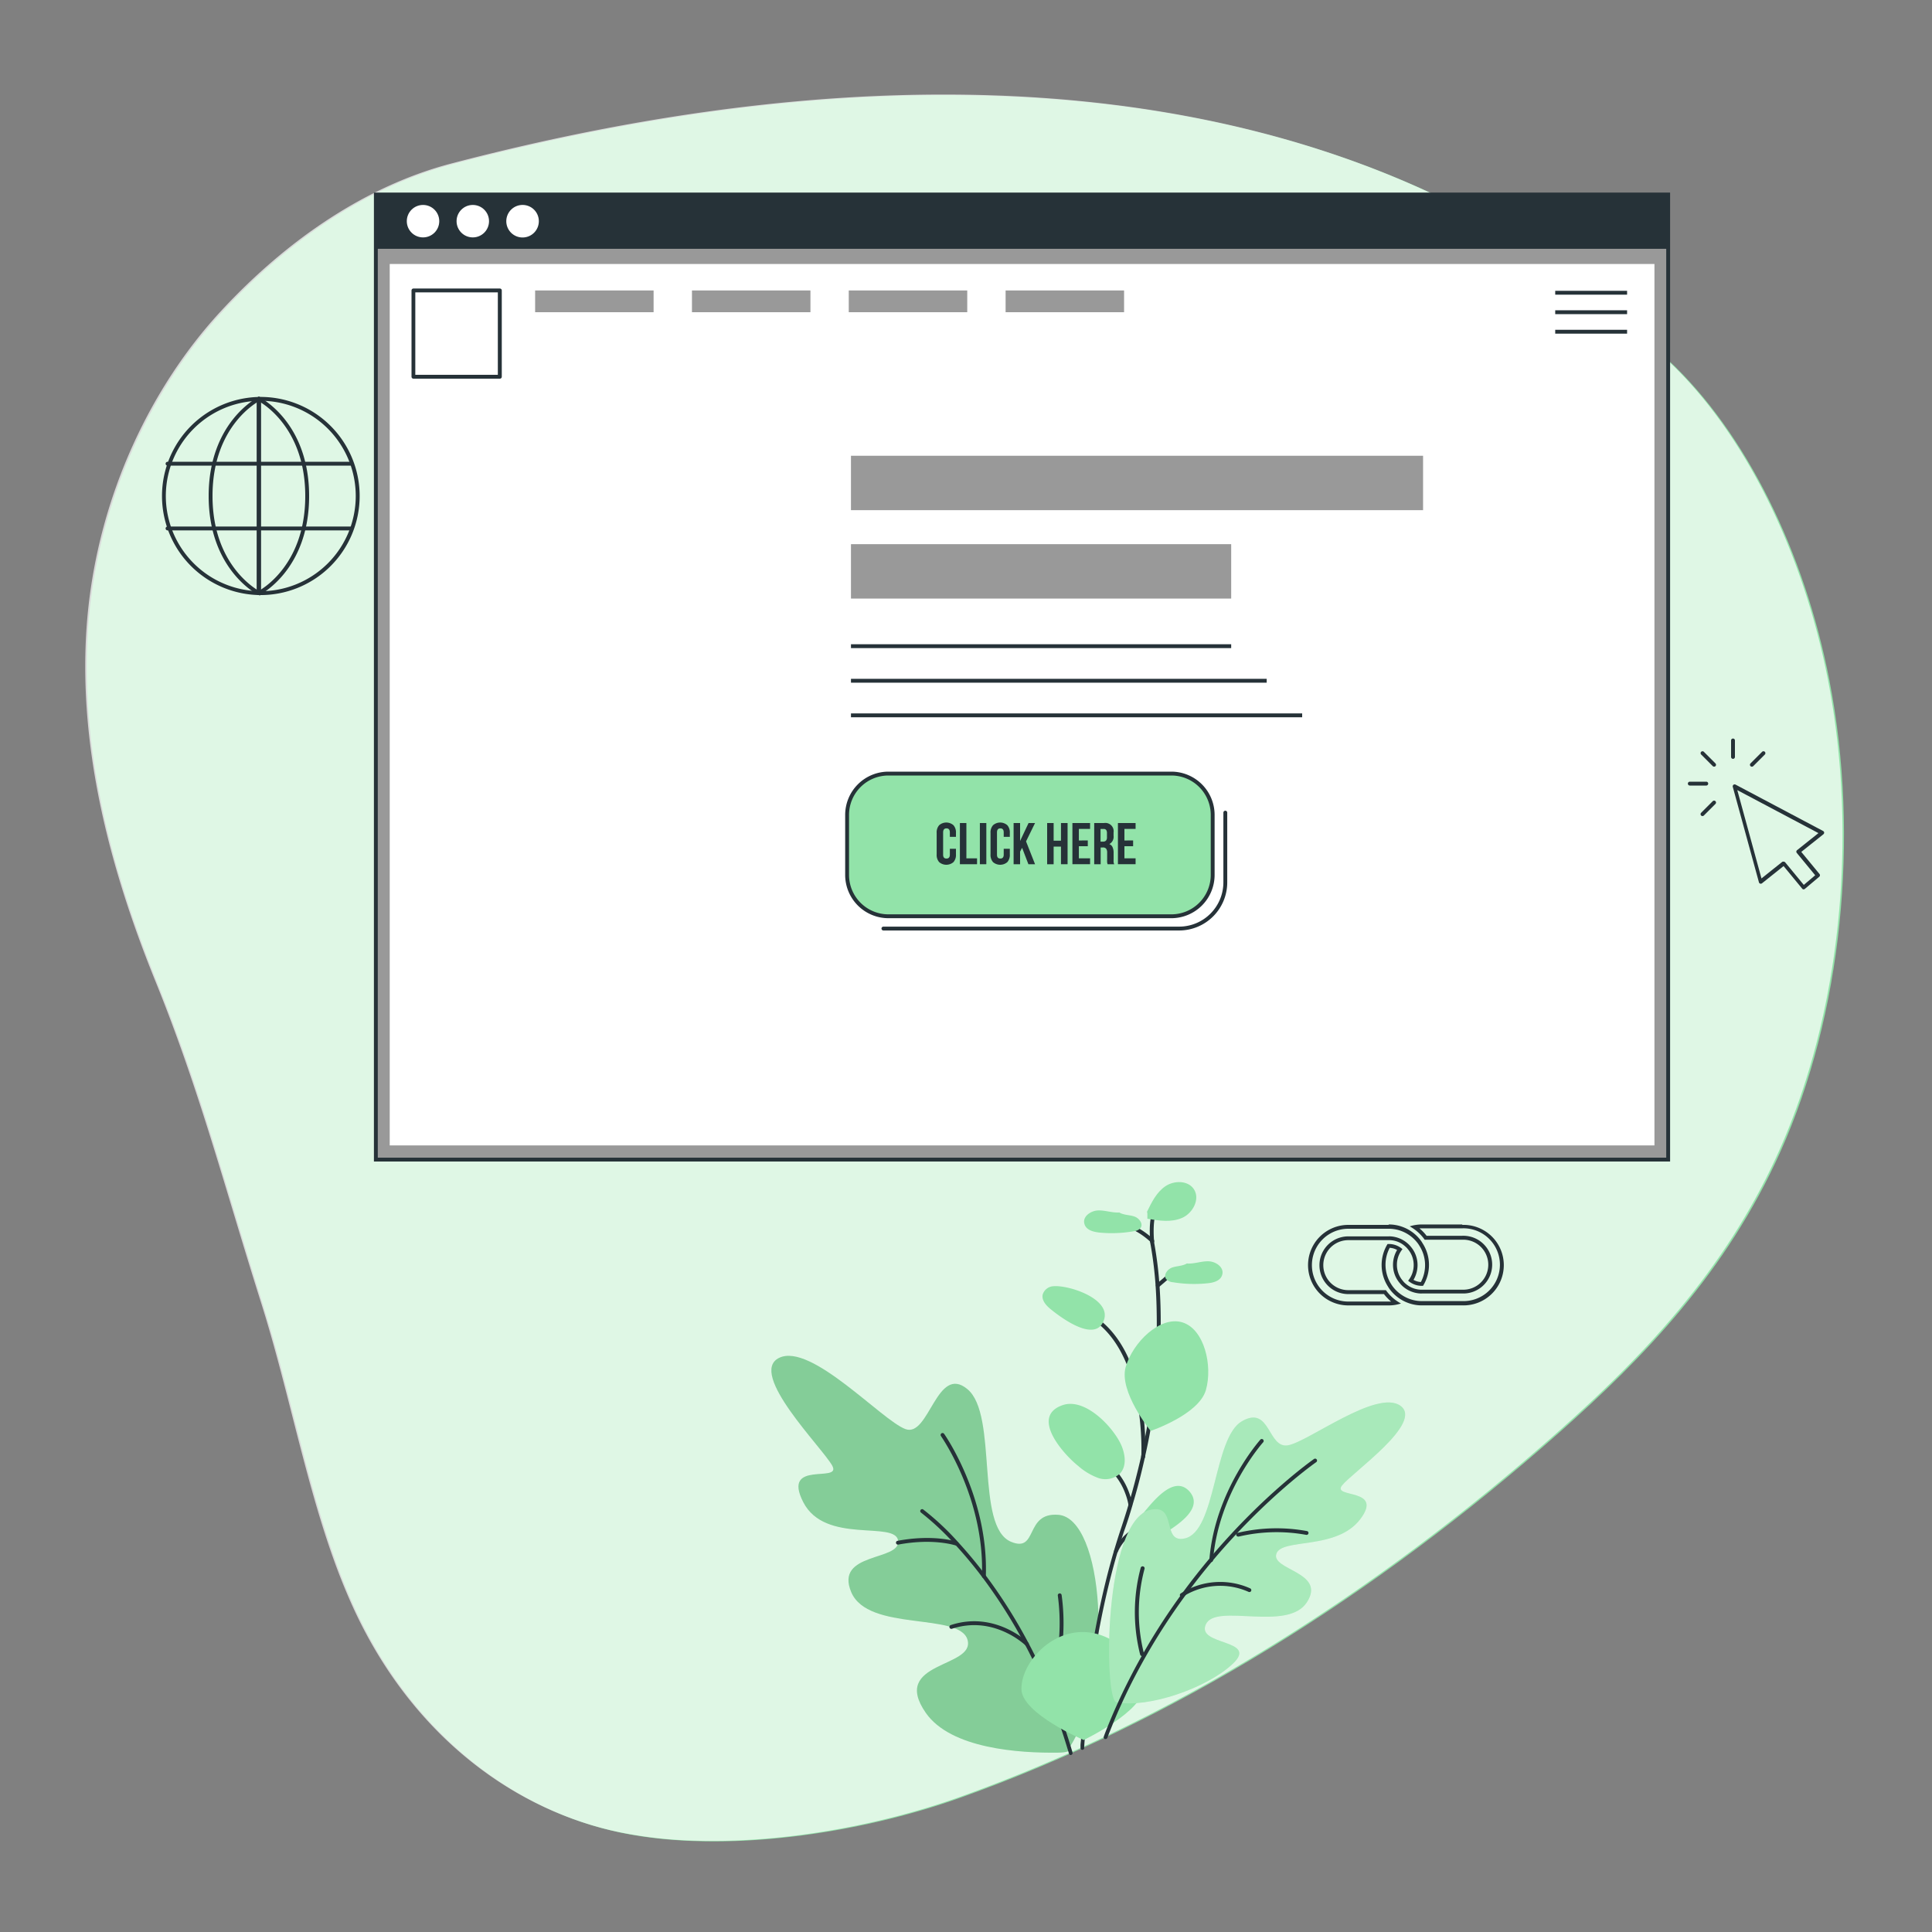 <svg xmlns="http://www.w3.org/2000/svg" xmlns:xlink="http://www.w3.org/1999/xlink" viewBox="0 0 500 500"><rect x="0" y="0" width="500" height="500" fill="#808080" stroke="none"/><defs><clipPath id="freepik--clip-path--inject-439"><path d="M91.7,246.5c-.38,1-1.2,2.18-3.68,2.59,5,7.13,19.24,13.47,29.44,12.18,5.64-1,5.77-2.51,4.21-3.86-3.08-2.65-5.57-8.27-5.67-12.33l-.09-4.2-22.64-11.8s-1.13,12-1.17,15.3A5.91,5.91,0,0,1,91.7,246.5Z" style="fill:#999"></path></clipPath><clipPath id="freepik--clip-path-2--inject-439"><path d="M105.59,365.3c-2.54,3.3-3.89,6.78-6.42,10.08-11.24-4.84-26.74-19.85-39.31-28.58-10.71-7.44-6.19-18.88-6.19-18.9.44-2,16.29-61,17.44-63.76,3-7.13,8-16.52,15.48-14.68,22.24,5.42-9.75,83.26-9.75,83.26C78.14,333.94,96.57,355.14,105.59,365.3Z" style="fill:#92E3A9"></path></clipPath><clipPath id="freepik--clip-path-3--inject-439"><path d="M141.46,271.14c10.21,10,18.21,27.72,16.91,42-1.77,19.35-.19,7.77,2.73,27,3.82,25.16,4.36,55,4.36,55-27,7.17-60.1,2.59-75.35-11.7-.54-25.37,10.91-36.67,1-60-6-14-15.88-29.77-17.76-44.91-1.38-11.13-2.64-19.76,3.59-25.59a15.72,15.72,0,0,1,10.15-4C120.69,247.5,141.46,271.14,141.46,271.14Z" style="fill:#92E3A9"></path></clipPath><clipPath id="freepik--clip-path-4--inject-439"><path d="M220.81,280.9c-10.07,19.43-19.07,35-33.09,51.76-2.95,3.52-6.14,7-10.19,9.14s-7.4,3.21-11.42,1a121.17,121.17,0,0,1-46.85-46.56c-4.09-7.29-7.36-16.53-3-23.68,3.39-5.62,11.73-9.48,17.83-7.07,4.72,1.86,8,6.14,11,10.24,5.73,7.91,21.46,33,23.9,36.75,12.5-12.53,25-26.3,36.56-39.72C207.74,270.12,218.91,275.91,220.81,280.9Z" style="fill:#92E3A9"></path></clipPath><clipPath id="freepik--clip-path-5--inject-439"><path d="M114.72,261.94c-9.8,0-22.26-5.61-27.11-12.56l-.46-.65.78-.13c2.28-.38,3-1.42,3.31-2.28h0a5.5,5.5,0,0,0,.36-1.95c0-3.32,1.12-14.84,1.17-15.33l.07-.74,23.56,12.28.1,4.48c.1,4,2.61,9.49,5.49,12,.84.72,1.17,1.44,1,2.14-.32,1.16-2,2-5.42,2.59A23.64,23.64,0,0,1,114.72,261.94ZM88.88,249.42c5.42,7,19.23,12.53,28.52,11.36,3.89-.7,4.52-1.54,4.61-1.87s-.31-.81-.67-1.12c-3.12-2.68-5.74-8.38-5.84-12.7l-.09-3.9L93.7,229.87c-.25,2.66-1.06,11.71-1.1,14.51a6.37,6.37,0,0,1-.43,2.31h0A4.53,4.53,0,0,1,88.88,249.42Z" style="fill:#263238;clip-path:url(#freepik--clip-path--inject-439)"></path></clipPath><clipPath id="freepik--clip-path-6--inject-439"><path d="M99.61,178.87c-6.84,4.41-12.6,9-15.14,23.39S88,226.43,88,226.43a37.56,37.56,0,0,0,5.1,6.74c3.89,4.35,20.8,9.94,25.74,9.61s11.35-8.83,13.78-21,.07-15-3.38-30.62S117.34,174,117.34,174,109,172.83,99.61,178.87Z" style="fill:none"></path></clipPath><clipPath id="freepik--clip-path-7--inject-439"><path d="M89.62,224.89s-3.28,2.43-6.65-1.35-5.86-10.28-2-12.81,7.87,6.53,7.87,6.53" style="fill:none"></path></clipPath><clipPath id="freepik--clip-path-8--inject-439"><path d="M99.17,375.88a.45.45,0,0,1-.2,0c-7.17-3.09-16.1-10.31-24.73-17.29-4.95-4-10.06-8.14-14.67-11.34-10.51-7.3-6.83-18.25-6.38-19.47h0C54,324.72,69.38,267,70.65,264c3.13-7.35,8.2-16.89,16.06-15A9.16,9.16,0,0,1,92.84,254c9,17.66-13.31,73.39-15.42,78.57,1.46,1.52,7.54,8.46,14.51,16.41,5.08,5.79,10.33,11.78,14,16a.49.49,0,0,1,0,.63,43.23,43.23,0,0,0-3.19,5,43.53,43.53,0,0,1-3.24,5.08A.49.49,0,0,1,99.17,375.88ZM84.73,249.73c-6.18,0-10.42,8.19-13.16,14.61-1,2.42-16.66,60.26-17.41,63.66-.45,1.24-3.91,11.52,6,18.39,4.64,3.22,9.77,7.37,14.72,11.38,8.44,6.82,17.16,13.88,24.15,17a46.45,46.45,0,0,0,2.92-4.66,49.11,49.11,0,0,1,3-4.79c-3.69-4.15-8.81-10-13.77-15.65C84,341.51,77.25,333.79,76.5,333.09a.51.51,0,0,1-.13-.56c.25-.6,24.61-60.31,15.58-78A8.2,8.2,0,0,0,86.48,250,7.23,7.23,0,0,0,84.73,249.73Z" style="fill:#263238;clip-path:url(#freepik--clip-path-2--inject-439)"></path></clipPath><clipPath id="freepik--clip-path-9--inject-439"><path d="M139.26,398.86c-20,0-39.17-5.47-49.49-15.15a.48.48,0,0,1-.16-.35c-.21-9.8,1.39-17.66,2.81-24.6,2.29-11.27,4.28-21-1.77-35.24-1.71-4-3.72-8.14-5.84-12.49-5.22-10.67-10.61-21.7-12-32.56l-.11-.88c-1.34-10.77-2.39-19.28,3.86-25.13a16.16,16.16,0,0,1,10.47-4.16c33.09-1.29,54.11,21.77,54.75,22.49,10.94,10.73,18.27,28.94,17.05,42.35-1.06,11.55-.92,12,0,14.58.63,1.83,1.58,4.6,2.74,12.29,3.78,24.9,4.36,54.74,4.37,55a.5.5,0,0,1-.37.49A103.51,103.51,0,0,1,139.26,398.86ZM90.61,383.13c14.67,13.58,47.19,18.62,74.34,11.54-.08-3.6-.81-31.23-4.35-54.51-1.15-7.6-2.08-10.32-2.69-12.11-1-2.8-1.11-3.24,0-15,1.2-13.15-6-31-16.76-41.56l0,0c-.21-.24-21-23.45-54-22.17a15.16,15.16,0,0,0-9.82,3.89c-5.89,5.5-4.86,13.79-3.55,24.28l.11.88C75.17,289,80.53,300,85.71,310.59c2.13,4.36,4.14,8.48,5.86,12.54,6.17,14.52,4.16,24.4,1.83,35.83C91.94,366.13,90.43,373.54,90.61,383.13Z" style="fill:#263238;clip-path:url(#freepik--clip-path-3--inject-439)"></path></clipPath><clipPath id="freepik--clip-path-10--inject-439"><path d="M170.53,344.51a9.42,9.42,0,0,1-4.67-1.28,122.58,122.58,0,0,1-47-46.76c-5.63-10.05-6.65-18.18-3-24.18,3.35-5.55,11.95-9.84,18.44-7.27,4.71,1.85,8,6,11.2,10.41,4.26,5.88,14,21.17,19.78,30.31,1.7,2.67,3,4.78,3.79,5.94,11.37-11.41,23.51-24.62,36.1-39.25.65-.77,1.83-1,3.49-.72,4.46.78,11.19,5.09,12.69,9a.53.53,0,0,1,0,.41C211,300.88,201.9,316.44,188.1,333c-3.39,4.06-6.45,7.2-10.34,9.26A15.69,15.69,0,0,1,170.53,344.51ZM130,265.24a16.74,16.74,0,0,0-13.36,7.57c-3.42,5.66-2.4,13.46,3,23.17a121.65,121.65,0,0,0,46.66,46.38c3.7,2,6.82,1.18,10.94-1,3.75-2,6.72-5,10-9,13.69-16.41,22.77-31.87,32.93-51.47-1.5-3.43-7.84-7.48-11.84-8.17-1.26-.22-2.17-.08-2.57.38-12.76,14.84-25.07,28.21-36.58,39.74a.49.49,0,0,1-.4.15.53.53,0,0,1-.37-.22c-.63-1-2.14-3.33-4.13-6.47-5.8-9.13-15.51-24.41-19.75-30.26-3.13-4.31-6.3-8.32-10.75-10.07A10.36,10.36,0,0,0,130,265.24Z" style="fill:#263238;clip-path:url(#freepik--clip-path-4--inject-439)"></path></clipPath></defs><g id="freepik--background-simple--inject-439"><path d="M117.18,42.45c-21.49,5.62-42.1,19.24-59.71,38.3S25.88,127.93,23,159.88c-2.93,32.89,6,65.66,17.57,94.14s17.94,53.5,27.46,83.56c8.38,26.45,13,55.73,24.27,79.71,15.36,32.65,41.69,51.46,68.35,57s61.72.29,87.9-9.05c54.53-19.46,106.86-51.91,155-94.53,21.78-19.3,43.26-41.47,57.26-72.76,15.82-35.36,20.57-81.06,12.65-121.79C467,142.81,451.82,112,431.88,93.33,423.37,85.37,338.28-15.44,117.18,42.45Z" style="fill:#92E3A9"></path><path d="M460.43,297.83c-14,31.29-35.49,53.46-57.26,72.76-48.12,42.62-100.44,75.07-155,94.54-20.36,7.26-46.09,12.05-69.06,11.21a111.38,111.38,0,0,1-18.84-2.18c-26.67-5.55-53-24.36-68.35-57-1.48-3.16-2.85-6.41-4.14-9.74-8.42-21.9-12.86-47-20.12-70-9.52-30.07-15.92-55.09-27.47-83.57s-20.5-61.25-17.57-94.14C25.5,127.79,39.49,99.66,57.1,80.6s38.21-32.67,59.71-38.29C337.9-15.59,423,85.23,431.5,93.18c19.94,18.64,35.1,49.49,41.59,82.86C481,216.77,476.25,262.47,460.43,297.83Z" style="fill:#fff;opacity:0.7"></path></g><g id="freepik--Plant--inject-439"><path d="M276.89,452.08c-.14.23,1.07,1.44-3,1.5-10.08.15-27.87-1-34.32-10.33-9.21-13.33,12.79-11.55,10.84-18.82s-25.77-2-30.12-12.41,12.81-7.95,12.15-13.27-18.9,1.07-24.56-10,10-4.81,7.52-9.41-22-23.94-13.75-27.93,26.53,16.17,32.68,18.44,8.09-17,16.07-10.31,1.87,35.63,11.29,39.49c7,2.88,3.42-7.65,12.16-7C285.68,392.86,288.51,433.77,276.89,452.08Z" style="fill:#92E3A9"></path><g style="opacity:0.1"><path d="M276.89,452.08c-.14.23,1.07,1.44-3,1.5-10.08.15-27.87-1-34.32-10.33-9.21-13.33,12.79-11.55,10.84-18.82s-25.77-2-30.12-12.41,12.81-7.95,12.15-13.27-18.9,1.07-24.56-10,10-4.81,7.52-9.41-22-23.94-13.75-27.93,26.53,16.17,32.68,18.44,8.09-17,16.07-10.31,1.87,35.63,11.29,39.49c7,2.88,3.42-7.65,12.16-7C285.68,392.86,288.51,433.77,276.89,452.08Z"></path></g><path d="M277.13,454.21a.5.5,0,0,1-.49-.39,1.66,1.66,0,0,0-.06-.21l-.18-.61c-.57-1.88-1.09-3.54-1.6-5.08-1.2-3.52-2.45-6.87-3.74-9.95s-2.56-5.92-4-8.85c-.57-1.14-1.14-2.28-1.73-3.37a131.53,131.53,0,0,0-11.1-17.55c-2.22-2.95-4.56-5.76-6.95-8.36a70.52,70.52,0,0,0-8.92-8.38.49.49,0,1,1,.58-.8,67.6,67.6,0,0,1,9.08,8.51c2.4,2.62,4.76,5.45,7,8.43a132.45,132.45,0,0,1,11.18,17.68c.64,1.18,1.24,2.38,1.75,3.4,1.45,2.95,2.82,5.95,4,8.91s2.55,6.47,3.75,10c.52,1.54,1.05,3.21,1.62,5.1l.18.59a2.64,2.64,0,0,1,.07.3.5.5,0,0,1-.38.6Z" style="fill:#263238"></path><path d="M247.64,400a.51.51,0,0,1-.17,0c-.06,0-5.73-2-15-.26a.5.5,0,0,1-.58-.4.49.49,0,0,1,.4-.58c9.52-1.77,15.24.21,15.47.3a.5.5,0,0,1,.31.63A.5.5,0,0,1,247.64,400Z" style="fill:#263238"></path><path d="M254.62,408.41h0a.5.5,0,0,1-.49-.51c.73-20.06-10.47-36-10.58-36.21a.5.5,0,1,1,.81-.58c.12.16,11.51,16.42,10.77,36.82A.5.5,0,0,1,254.62,408.41Z" style="fill:#263238"></path><path d="M265.78,426a.51.51,0,0,1-.36-.15c-.08-.08-8.14-7.91-19.05-4.33a.5.5,0,0,1-.32-.95c11.51-3.79,20,4.49,20.08,4.57a.51.51,0,0,1-.35.86Z" style="fill:#263238"></path><path d="M271.53,438.28a.54.54,0,0,1-.21,0,.5.5,0,0,1-.25-.66c.05-.1,4.62-10.31,2.69-24.68a.5.5,0,0,1,.42-.57.51.51,0,0,1,.57.43c2,14.68-2.72,25.13-2.77,25.24A.49.49,0,0,1,271.53,438.28Z" style="fill:#263238"></path><path d="M280.13,452.86h-.05a.5.5,0,0,1-.45-.55,2.64,2.64,0,0,0,0-.28v-.19c0-.54.09-1.08.13-1.62s.07-.76.1-1.13c.16-1.88.34-3.89.56-5.93.73-7.05,1.69-13.91,2.86-20.39.17-.94.33-1.8.5-2.66,1.29-6.65,2.81-13,4.54-18.84v0c.22-.75.45-1.5.68-2.25l.27-.86c.27-.85.55-1.71.83-2.55.6-1.81,1.3-3.95,1.93-6.11a.43.43,0,0,1,0,0c1.24-4.17,2.34-8.37,3.27-12.49,0,0,0-.05,0-.08h0c.59-2.6,1.07-4.95,1.47-7.2a156.3,156.3,0,0,0,2.61-26.56c0-3.52-.07-7-.31-10.38a99,99,0,0,0-1.28-10.57c-.05-.25-.09-.49-.13-.72l0-.2h0l0-.08v0a.53.53,0,0,1,0-.44.51.51,0,0,1,.67-.21.5.5,0,0,1,.27.43.34.34,0,0,1,0,.1l.06.25.12.71a98.45,98.45,0,0,1,1.3,10.68c.24,3.39.34,6.91.31,10.46a157.29,157.29,0,0,1-2.63,26.73c-.4,2.26-.88,4.63-1.47,7.24h0v.05c-.93,4.14-2,8.35-3.28,12.53a.07.07,0,0,1,0,.05c-.64,2.19-1.34,4.36-2,6.19-.29.84-.56,1.68-.83,2.53l-.26.86c-.23.74-.46,1.48-.68,2.23v0c-1.72,5.82-3.24,12.13-4.52,18.75-.17.86-.33,1.71-.49,2.57-1.17,6.53-2.13,13.37-2.85,20.39-.23,2-.41,4-.57,5.91,0,.38-.06.76-.1,1.14s-.08,1.07-.12,1.61v.15c0,.09,0,.21,0,.34A.51.51,0,0,1,280.13,452.86Z" style="fill:#263238"></path><path d="M298.18,321.13s0,0,0,0,0,0,0,0a20.14,20.14,0,0,0-3.65-2.72,19.43,19.43,0,0,0-4.6-1.88" style="fill:#fff"></path><path d="M298.18,321.63a.49.49,0,0,1-.38-.18l0,0a18.86,18.86,0,0,0-3.57-2.64,19.3,19.3,0,0,0-4.46-1.84.5.5,0,1,1,.25-1,20,20,0,0,1,4.71,1.94,20.61,20.61,0,0,1,3.75,2.78h0l.06.06a.42.42,0,0,1,.11.16.49.49,0,0,1-.24.66A.54.54,0,0,1,298.18,321.63Zm0-.5h0Z" style="fill:#263238"></path><path d="M299.63,333.17a.5.5,0,0,1-.32-.88l4.36-3.73a.5.5,0,0,1,.65.76L300,333.05A.52.52,0,0,1,299.63,333.17Z" style="fill:#263238"></path><path d="M292.56,390a.46.46,0,0,1-.5-.45h0a15.82,15.82,0,0,0-.87-3.12,16.18,16.18,0,0,0-2.34-4.25,16,16,0,0,0-2.51-2.63.5.5,0,0,1,.65-.77,17.92,17.92,0,0,1,2.66,2.79,17.52,17.52,0,0,1,2.48,4.5,16.8,16.8,0,0,1,.92,3.39A.54.54,0,0,1,292.56,390Z" style="fill:#263238"></path><path d="M288.82,401.92a.71.71,0,0,1-.2,0,.51.51,0,0,1-.26-.66,12.21,12.21,0,0,1,7.13-6.64.5.5,0,1,1,.33.95,11.2,11.2,0,0,0-6.54,6.08A.51.51,0,0,1,288.82,401.92Z" style="fill:#263238"></path><path d="M295.84,377.5h0a.49.49,0,0,1-.47-.52c0-.26,1.33-25.71-12.23-35.23a.5.5,0,0,1,.58-.82c14,9.85,12.71,35,12.64,36.1A.49.49,0,0,1,295.84,377.5Z" style="fill:#263238"></path><path d="M296,436.51c.13,6.32-15.54,13.8-15.54,13.8s-16-6.81-16.11-13.13,6.78-14.62,15.52-14.81S295.82,430.19,296,436.51Z" style="fill:#92E3A9"></path><path d="M312.08,359.76c-1.84,6.37-14.29,10.56-14.29,10.56s-8.3-10.19-6.46-16.55,8.85-13.23,14.58-11.57S313.91,353.4,312.08,359.76Z" style="fill:#92E3A9"></path><path d="M279,379.35a16.44,16.44,0,0,0,5.2,3.14,5.59,5.59,0,0,0,5.68-1.17c1.71-1.85,1.35-4.82.38-7.15-1.94-4.61-9.33-12.56-15.25-10.52C266.46,366.61,275.32,376.44,279,379.35Z" style="fill:#92E3A9"></path><path d="M296,391.46c-1.14,1.34-2.37,3-1.81,4.72a3.54,3.54,0,0,0,3.83,2,10.48,10.48,0,0,0,4.25-1.92c3-2,9.28-6.16,5.5-10.34C303.79,381.6,298.39,388.63,296,391.46Z" style="fill:#92E3A9"></path><path d="M272.69,332.87a3.06,3.06,0,0,0-2.85,2.18c-.3,1.47.89,2.8,2.05,3.75,2.9,2.37,11.62,8.8,13.78,2.91C287.72,336.15,276.64,332.55,272.69,332.87Z" style="fill:#92E3A9"></path><path d="M289.68,313.79c-1.85.12-3.66-.6-5.5-.53s-3.94,1.48-3.58,3.29,2.38,2.29,4.08,2.45a32.94,32.94,0,0,0,8.7-.35,2.65,2.65,0,0,0,1.79-.83c.78-1.08-.36-2.58-1.62-3s-2.69-.34-3.82-1Z" style="fill:#92E3A9"></path><path d="M307.26,327c1.85.11,3.65-.63,5.5-.58s3.94,1.46,3.6,3.27S314,332,312.3,332.13a33.44,33.44,0,0,1-8.71-.28,2.65,2.65,0,0,1-1.79-.83c-.79-1.06.34-2.58,1.6-3s2.69-.36,3.81-1.06Z" style="fill:#92E3A9"></path><path d="M298.18,321.85a.5.5,0,0,1-.49-.46c-.16-1.82-.51-7.82,1.51-8.44a.5.5,0,1,1,.29.95c-.84.26-1.1,4-.81,7.4a.49.49,0,0,1-.45.54Z" style="fill:#263238"></path><path d="M296.85,313.6c1.19-2.46,2.47-5.05,4.73-6.59s5.81-1.56,7.36.7c1.73,2.52-.18,6.23-3,7.47s-6,.74-9,.23l0-1.35Z" style="fill:#92E3A9"></path><path d="M288.92,440.55c8.14,1.57,23.4-3.6,30.16-10s-9.58-4.59-7-10.19,21.14,2.08,26.16-5.72-9.23-8.28-7.93-12.49,15.55-.83,21.73-9-7.37-5.33-4.74-8.7,21.22-16.23,15.14-20.63-23.79,9.27-29.09,10.22-4.52-10.48-11.94-6.23-6.63,28.57-14.81,30.34c-6.09,1.33-1.81-9-8.83-7.43C285.52,393.48,285.62,439.91,288.92,440.55Z" style="fill:#92E3A9"></path><g style="opacity:0.2"><path d="M288.92,440.55c8.14,1.57,23.4-3.6,30.16-10s-9.58-4.59-7-10.19,21.14,2.08,26.16-5.72-9.23-8.28-7.93-12.49,15.55-.83,21.73-9-7.37-5.33-4.74-8.7,21.22-16.23,15.14-20.63-23.79,9.27-29.09,10.22-4.52-10.48-11.94-6.23-6.63,28.57-14.81,30.34c-6.09,1.33-1.81-9-8.83-7.43C285.52,393.48,285.62,439.91,288.92,440.55Z" style="fill:#fff"></path></g><path d="M286.12,450.06a.47.47,0,0,1-.17,0,.5.5,0,0,1-.29-.64l.14-.39c.37-1,.75-1.92,1.13-2.86.84-2.06,1.65-3.91,2.45-5.66,1.41-3.1,3-6.25,4.66-9.35A163.91,163.91,0,0,1,306.2,412c2.12-2.88,4.43-5.82,6.87-8.72,14-16.63,26.87-25.61,27-25.7a.5.5,0,0,1,.56.83c-.12.08-12.91,9-26.8,25.51-2.42,2.89-4.72,5.81-6.82,8.67a162,162,0,0,0-12.09,19c-1.67,3.08-3.23,6.2-4.63,9.29-.8,1.73-1.6,3.57-2.43,5.62-.38.94-.76,1.88-1.12,2.84l-.15.38A.5.5,0,0,1,286.12,450.06Z" style="fill:#263238"></path><path d="M320.43,397.66a.49.49,0,0,1-.5-.47.48.48,0,0,1,.35-.5.17.17,0,0,1,.1,0l.23-.06a43.56,43.56,0,0,1,17.63-.39.5.5,0,0,1,.39.59.5.5,0,0,1-.58.39,42.57,42.57,0,0,0-17.21.39l-.24.05-.14,0Z" style="fill:#263238"></path><path d="M313.44,404.26h0a.5.5,0,0,1-.46-.54c1.42-18,13.1-31,13.21-31.16a.5.5,0,0,1,.74.67c-.11.13-11.56,12.9-13,30.57A.49.49,0,0,1,313.44,404.26Z" style="fill:#263238"></path><path d="M305.84,413.31a.52.52,0,0,1-.4-.21.51.51,0,0,1,.11-.7,19,19,0,0,1,18-1.33.51.51,0,0,1,.25.66.5.5,0,0,1-.66.25,18,18,0,0,0-17,1.23A.47.47,0,0,1,305.84,413.31Z" style="fill:#263238"></path><path d="M295.56,428.59a.5.5,0,0,1-.48-.34,44.59,44.59,0,0,1,.13-22.5.5.5,0,0,1,1,.25,43.46,43.46,0,0,0-.15,21.94.49.49,0,0,1-.32.63Z" style="fill:#263238"></path></g><g id="freepik--Graphics--inject-439"><path d="M66.93,154a.51.51,0,0,1-.5-.5.5.5,0,0,1,.5-.5,24.64,24.64,0,1,0,0-49.27.5.5,0,0,1-.5-.5.51.51,0,0,1,.5-.5,25.64,25.64,0,1,1,0,51.27Z" style="fill:#263238"></path><path d="M66.93,154a.52.52,0,0,1-.45-.28.5.5,0,0,1,.24-.67C66.84,153,79,146.89,79,128.38s-12.16-24.62-12.28-24.67a.5.5,0,0,1,.43-.91c.13.07,12.85,6.39,12.85,25.58S67.28,153.91,67.15,154A.54.54,0,0,1,66.93,154Z" style="fill:#263238"></path><path d="M66.93,154a.51.51,0,0,1-.5-.5V103.25a.51.51,0,0,1,.5-.5.5.5,0,0,1,.5.5v50.27A.5.5,0,0,1,66.93,154Z" style="fill:#263238"></path><path d="M67.06,154a25.64,25.64,0,0,1,0-51.27.5.5,0,0,1,.5.5.5.5,0,0,1-.5.5,24.64,24.64,0,0,0,0,49.27.5.5,0,0,1,.5.5A.5.5,0,0,1,67.06,154Z" style="fill:#263238"></path><path d="M67.06,154a.54.54,0,0,1-.21-.05c-.13-.06-12.85-6.42-12.85-25.59s12.72-25.51,12.85-25.58a.49.49,0,0,1,.66.24.5.5,0,0,1-.23.67c-.12.05-12.28,6.14-12.28,24.67S67.16,153,67.28,153.07a.5.5,0,0,1-.22,1Z" style="fill:#263238"></path><path d="M67.06,154a.51.51,0,0,1-.5-.5V103.25a.51.51,0,0,1,.5-.5.5.5,0,0,1,.5.5v50.27A.5.5,0,0,1,67.06,154Z" style="fill:#263238"></path><path d="M67.06,103.75h-.13a.5.5,0,0,1-.5-.5.51.51,0,0,1,.5-.5h.13a.5.5,0,0,1,.5.5A.5.5,0,0,1,67.06,103.75Z" style="fill:#263238"></path><path d="M90.64,120.51H43.36a.5.5,0,0,1,0-1H90.64a.5.5,0,0,1,0,1Z" style="fill:#263238"></path><path d="M90.64,137.26H43.36a.5.5,0,0,1,0-1H90.64a.5.5,0,0,1,0,1Z" style="fill:#263238"></path><path d="M67.06,154h-.13a.51.51,0,0,1-.5-.5.5.5,0,0,1,.5-.5h.13a.5.5,0,0,1,.5.5A.5.5,0,0,1,67.06,154Z" style="fill:#263238"></path><path d="M466.75,230.17h0a.48.48,0,0,1-.34-.18l-4.82-5.85L456,228.6a.52.52,0,0,1-.47.08.48.48,0,0,1-.32-.34l-6.77-24.71a.51.51,0,0,1,.17-.52.48.48,0,0,1,.55-.05l22.66,12a.52.52,0,0,1,.27.4.53.53,0,0,1-.19.44l-5.73,4.57,4.72,5.73a.5.5,0,0,1-.07.7l-3.71,3.13A.52.52,0,0,1,466.75,230.17ZM461.63,223a.49.49,0,0,1,.38.18l4.81,5.83,2.95-2.49L465,220.73a.54.54,0,0,1-.11-.37.51.51,0,0,1,.19-.34l5.53-4.41-21-11.13,6.26,22.86,5.37-4.29A.55.55,0,0,1,461.63,223Z" style="fill:#263238"></path><path d="M443.61,198.41a.52.52,0,0,1-.35-.14l-3-3a.49.49,0,0,1,.7-.7l3,3a.51.51,0,0,1,0,.71A.54.54,0,0,1,443.61,198.41Z" style="fill:#263238"></path><path d="M441.58,203.3h-4.26a.5.5,0,0,1,0-1h4.26a.5.5,0,0,1,0,1Z" style="fill:#263238"></path><path d="M453.38,198.42a.5.5,0,0,1-.35-.85l3-3a.5.5,0,0,1,.71,0,.5.5,0,0,1,0,.7l-3,3A.51.51,0,0,1,453.38,198.42Z" style="fill:#263238"></path><path d="M440.6,211.2a.5.5,0,0,1-.35-.85l3-3a.5.5,0,0,1,.71,0,.5.5,0,0,1,0,.7l-3,3A.52.52,0,0,1,440.6,211.2Z" style="fill:#263238"></path><path d="M448.5,196.39a.5.5,0,0,1-.5-.5v-4.26a.5.5,0,0,1,.5-.5.5.5,0,0,1,.5.5v4.26A.5.5,0,0,1,448.5,196.39Z" style="fill:#263238"></path><path d="M359.38,318a9.58,9.58,0,0,1,2.62.36,11.09,11.09,0,0,1,1.19.44,9.4,9.4,0,0,1,3.52,2.7,6.55,6.55,0,0,1,.62.89,9.3,9.3,0,0,1,.39,9.4,4.41,4.41,0,0,1-1.91-.56,7.51,7.51,0,0,0,1.05-3.82,7.36,7.36,0,0,0-1.75-4.77,6.36,6.36,0,0,0-.8-.83,7.34,7.34,0,0,0-4.45-1.84,4.1,4.1,0,0,0-.48,0H348.94a7.47,7.47,0,1,0,0,14.94h9.23l.18.23a12.2,12.2,0,0,0,1.67,1.7c-.21,0-.42,0-.64,0H348.94a9.42,9.42,0,1,1,0-18.84h10.44m0-1H348.94a10.42,10.42,0,1,0,0,20.84h10.44a10.15,10.15,0,0,0,3.19-.5,11.23,11.23,0,0,1-3.44-2.84c-.16-.2-.32-.4-.46-.61h-9.73a6.47,6.47,0,1,1,0-12.94h10.44a2.36,2.36,0,0,1,.38,0,6.23,6.23,0,0,1,3.88,1.59,4.63,4.63,0,0,1,.69.71,6.3,6.3,0,0,1,1.53,4.14,6.4,6.4,0,0,1-1.44,4.06,5.42,5.42,0,0,0,3.26,1.32h.6a10.29,10.29,0,0,0-.11-11,7,7,0,0,0-.68-1,10.38,10.38,0,0,0-3.9-3,11.5,11.5,0,0,0-1.32-.48,10.24,10.24,0,0,0-2.89-.4Z" style="fill:#263238"></path><path d="M378.45,317.89a9.42,9.42,0,1,1,0,18.83H368a9.19,9.19,0,0,1-2.63-.37,9.58,9.58,0,0,1-4.7-3.12,8.1,8.1,0,0,1-.63-.89,9.34,9.34,0,0,1-.38-9.41h0a4.56,4.56,0,0,1,1.91.56,7.43,7.43,0,0,0-1.06,3.82,7.27,7.27,0,0,0,1.76,4.78,6.84,6.84,0,0,0,.8.84,7.42,7.42,0,0,0,4.44,1.82,4.19,4.19,0,0,0,.48,0h10.44a7.47,7.47,0,1,0,0-14.93h-9.23l-.18-.23a11.67,11.67,0,0,0-1.67-1.7c.21,0,.42,0,.64,0h10.44m0-1H368a10.31,10.31,0,0,0-3.17.49,11.55,11.55,0,0,1,3.42,2.85c.16.2.31.4.45.61h9.74a6.47,6.47,0,1,1,0,12.93H368a2.36,2.36,0,0,1-.38,0,6.34,6.34,0,0,1-3.88-1.58,4.57,4.57,0,0,1-.68-.71,6.29,6.29,0,0,1-1.54-4.15,6.37,6.37,0,0,1,1.44-4.05,5.29,5.29,0,0,0-3.26-1.33h-.6a10.33,10.33,0,0,0,.1,11,8,8,0,0,0,.69,1,10.47,10.47,0,0,0,3.91,3,11.14,11.14,0,0,0,1.3.47,9.92,9.92,0,0,0,2.9.41h10.44a10.42,10.42,0,1,0,0-20.83Z" style="fill:#263238"></path></g><g id="freepik--Window--inject-439"><rect x="97.27" y="50.34" width="334.45" height="249.76" style="fill:#999"></rect><path d="M432.22,300.6H96.77V49.84H432.22Zm-334.45-1H431.22V50.84H97.77Z" style="fill:#263238"></path><rect x="100.86" y="68.32" width="327.31" height="228.11" style="fill:#fff"></rect><rect x="97.17" y="50.34" width="334.45" height="14.05" style="fill:#263238"></rect><circle cx="109.48" cy="57.24" r="4.2" style="fill:#fff"></circle><circle cx="122.36" cy="57.24" r="4.2" style="fill:#fff"></circle><path d="M139.45,57.24a4.21,4.21,0,1,1-4.2-4.2A4.2,4.2,0,0,1,139.45,57.24Z" style="fill:#fff"></path><rect x="219.23" y="200.2" width="94.61" height="36.93" rx="10.7" style="fill:#92E3A9"></rect><path d="M303.14,237.63H229.93a11.21,11.21,0,0,1-11.2-11.2V210.9a11.21,11.21,0,0,1,11.2-11.2h73.21a11.21,11.21,0,0,1,11.2,11.2v15.53A11.21,11.21,0,0,1,303.14,237.63ZM229.93,200.7a10.2,10.2,0,0,0-10.2,10.2v15.53a10.2,10.2,0,0,0,10.2,10.2h73.21a10.2,10.2,0,0,0,10.2-10.2V210.9a10.2,10.2,0,0,0-10.2-10.2Z" style="fill:#263238"></path><path d="M305.16,240.81H228.63a.5.5,0,0,1,0-1h76.53a11.46,11.46,0,0,0,11.45-11.45V210.31a.5.5,0,0,1,1,0v18.05A12.46,12.46,0,0,1,305.16,240.81Z" style="fill:#263238"></path><path d="M247.4,221.11a2.8,2.8,0,0,1-.64,2,2.84,2.84,0,0,1-3.71,0,2.8,2.8,0,0,1-.64-2v-5.54a2.8,2.8,0,0,1,.64-2,2.81,2.81,0,0,1,3.71,0,2.8,2.8,0,0,1,.64,2v1h-1.58v-1.14q0-1.05-.87-1.05t-.87,1.05v5.76c0,.69.29,1,.87,1s.87-.34.87-1v-1.53h1.58Z" style="fill:#263238"></path><path d="M250.1,213v9.14h2.76v1.52h-4.44V213Z" style="fill:#263238"></path><path d="M255.26,213v10.66h-1.67V213Z" style="fill:#263238"></path><path d="M261.34,221.11a2.8,2.8,0,0,1-.64,2,2.84,2.84,0,0,1-3.71,0,2.8,2.8,0,0,1-.64-2v-5.54a2.8,2.8,0,0,1,.64-2,2.81,2.81,0,0,1,3.71,0,2.8,2.8,0,0,1,.64,2v1h-1.58v-1.14q0-1.05-.87-1.05t-.87,1.05v5.76c0,.69.29,1,.87,1s.87-.34.87-1v-1.53h1.58Z" style="fill:#263238"></path><path d="M264,220.4v3.27h-1.68V213H264v4.64l2.19-4.64h1.68l-2.33,4.75,2.33,5.91h-1.72l-1.63-4.25Z" style="fill:#263238"></path><path d="M271,223.67V213h1.68v4.57h1.9V213h1.71v10.66h-1.71V219.1h-1.9v4.57Z" style="fill:#263238"></path><path d="M281.52,217.5V219h-2.31v3.13h2.9v1.52h-4.57V213h4.57v1.52h-2.9v3Z" style="fill:#263238"></path><path d="M286.53,223.18a7.31,7.31,0,0,1,0-.82v-1.67a1.68,1.68,0,0,0-.26-1.05,1,1,0,0,0-.84-.31h-.58v4.34h-1.67V213h2.52a2.15,2.15,0,0,1,2.49,2.45v.84a2.14,2.14,0,0,1-1.1,2.16,1.52,1.52,0,0,1,.85.82,3.39,3.39,0,0,1,.26,1.45v1.65a7.39,7.39,0,0,0,0,.74,1.64,1.64,0,0,0,.16.55h-1.71A2.33,2.33,0,0,1,286.53,223.18Zm-1.71-5.37h.66a1,1,0,0,0,.75-.26,1.24,1.24,0,0,0,.25-.87v-1.05a1.4,1.4,0,0,0-.2-.84.8.8,0,0,0-.65-.26h-.81Z" style="fill:#263238"></path><path d="M293.25,217.5V219H291v3.13h2.89v1.52h-4.57V213h4.57v1.52H291v3Z" style="fill:#263238"></path><rect x="220.23" y="117.95" width="148.06" height="14.08" style="fill:#999"></rect><rect x="220.23" y="140.83" width="98.4" height="14.08" style="fill:#999"></rect><rect x="220.23" y="166.73" width="98.4" height="1" style="fill:#263238"></rect><rect x="220.23" y="175.68" width="107.59" height="1" style="fill:#263238"></rect><rect x="220.23" y="184.63" width="116.77" height="1" style="fill:#263238"></rect><rect x="402.49" y="75.26" width="18.6" height="1" style="fill:#263238"></rect><rect x="402.49" y="80.3" width="18.6" height="1" style="fill:#263238"></rect><rect x="402.49" y="85.35" width="18.6" height="1" style="fill:#263238"></rect><rect x="138.49" y="75.17" width="30.66" height="5.63" style="fill:#999"></rect><rect x="179.08" y="75.17" width="30.66" height="5.63" style="fill:#999"></rect><rect x="219.66" y="75.17" width="30.66" height="5.63" style="fill:#999"></rect><rect x="260.25" y="75.17" width="30.66" height="5.63" style="fill:#999"></rect><rect x="106.98" y="75.17" width="22.36" height="22.36" style="fill:#fff"></rect><path d="M129.34,98H107a.5.5,0,0,1-.5-.5V75.17a.5.5,0,0,1,.5-.5h22.36a.5.5,0,0,1,.5.5V97.53A.5.5,0,0,1,129.34,98Zm-21.86-1h21.36V75.67H107.48Z" style="fill:#263238"></path></g></svg>